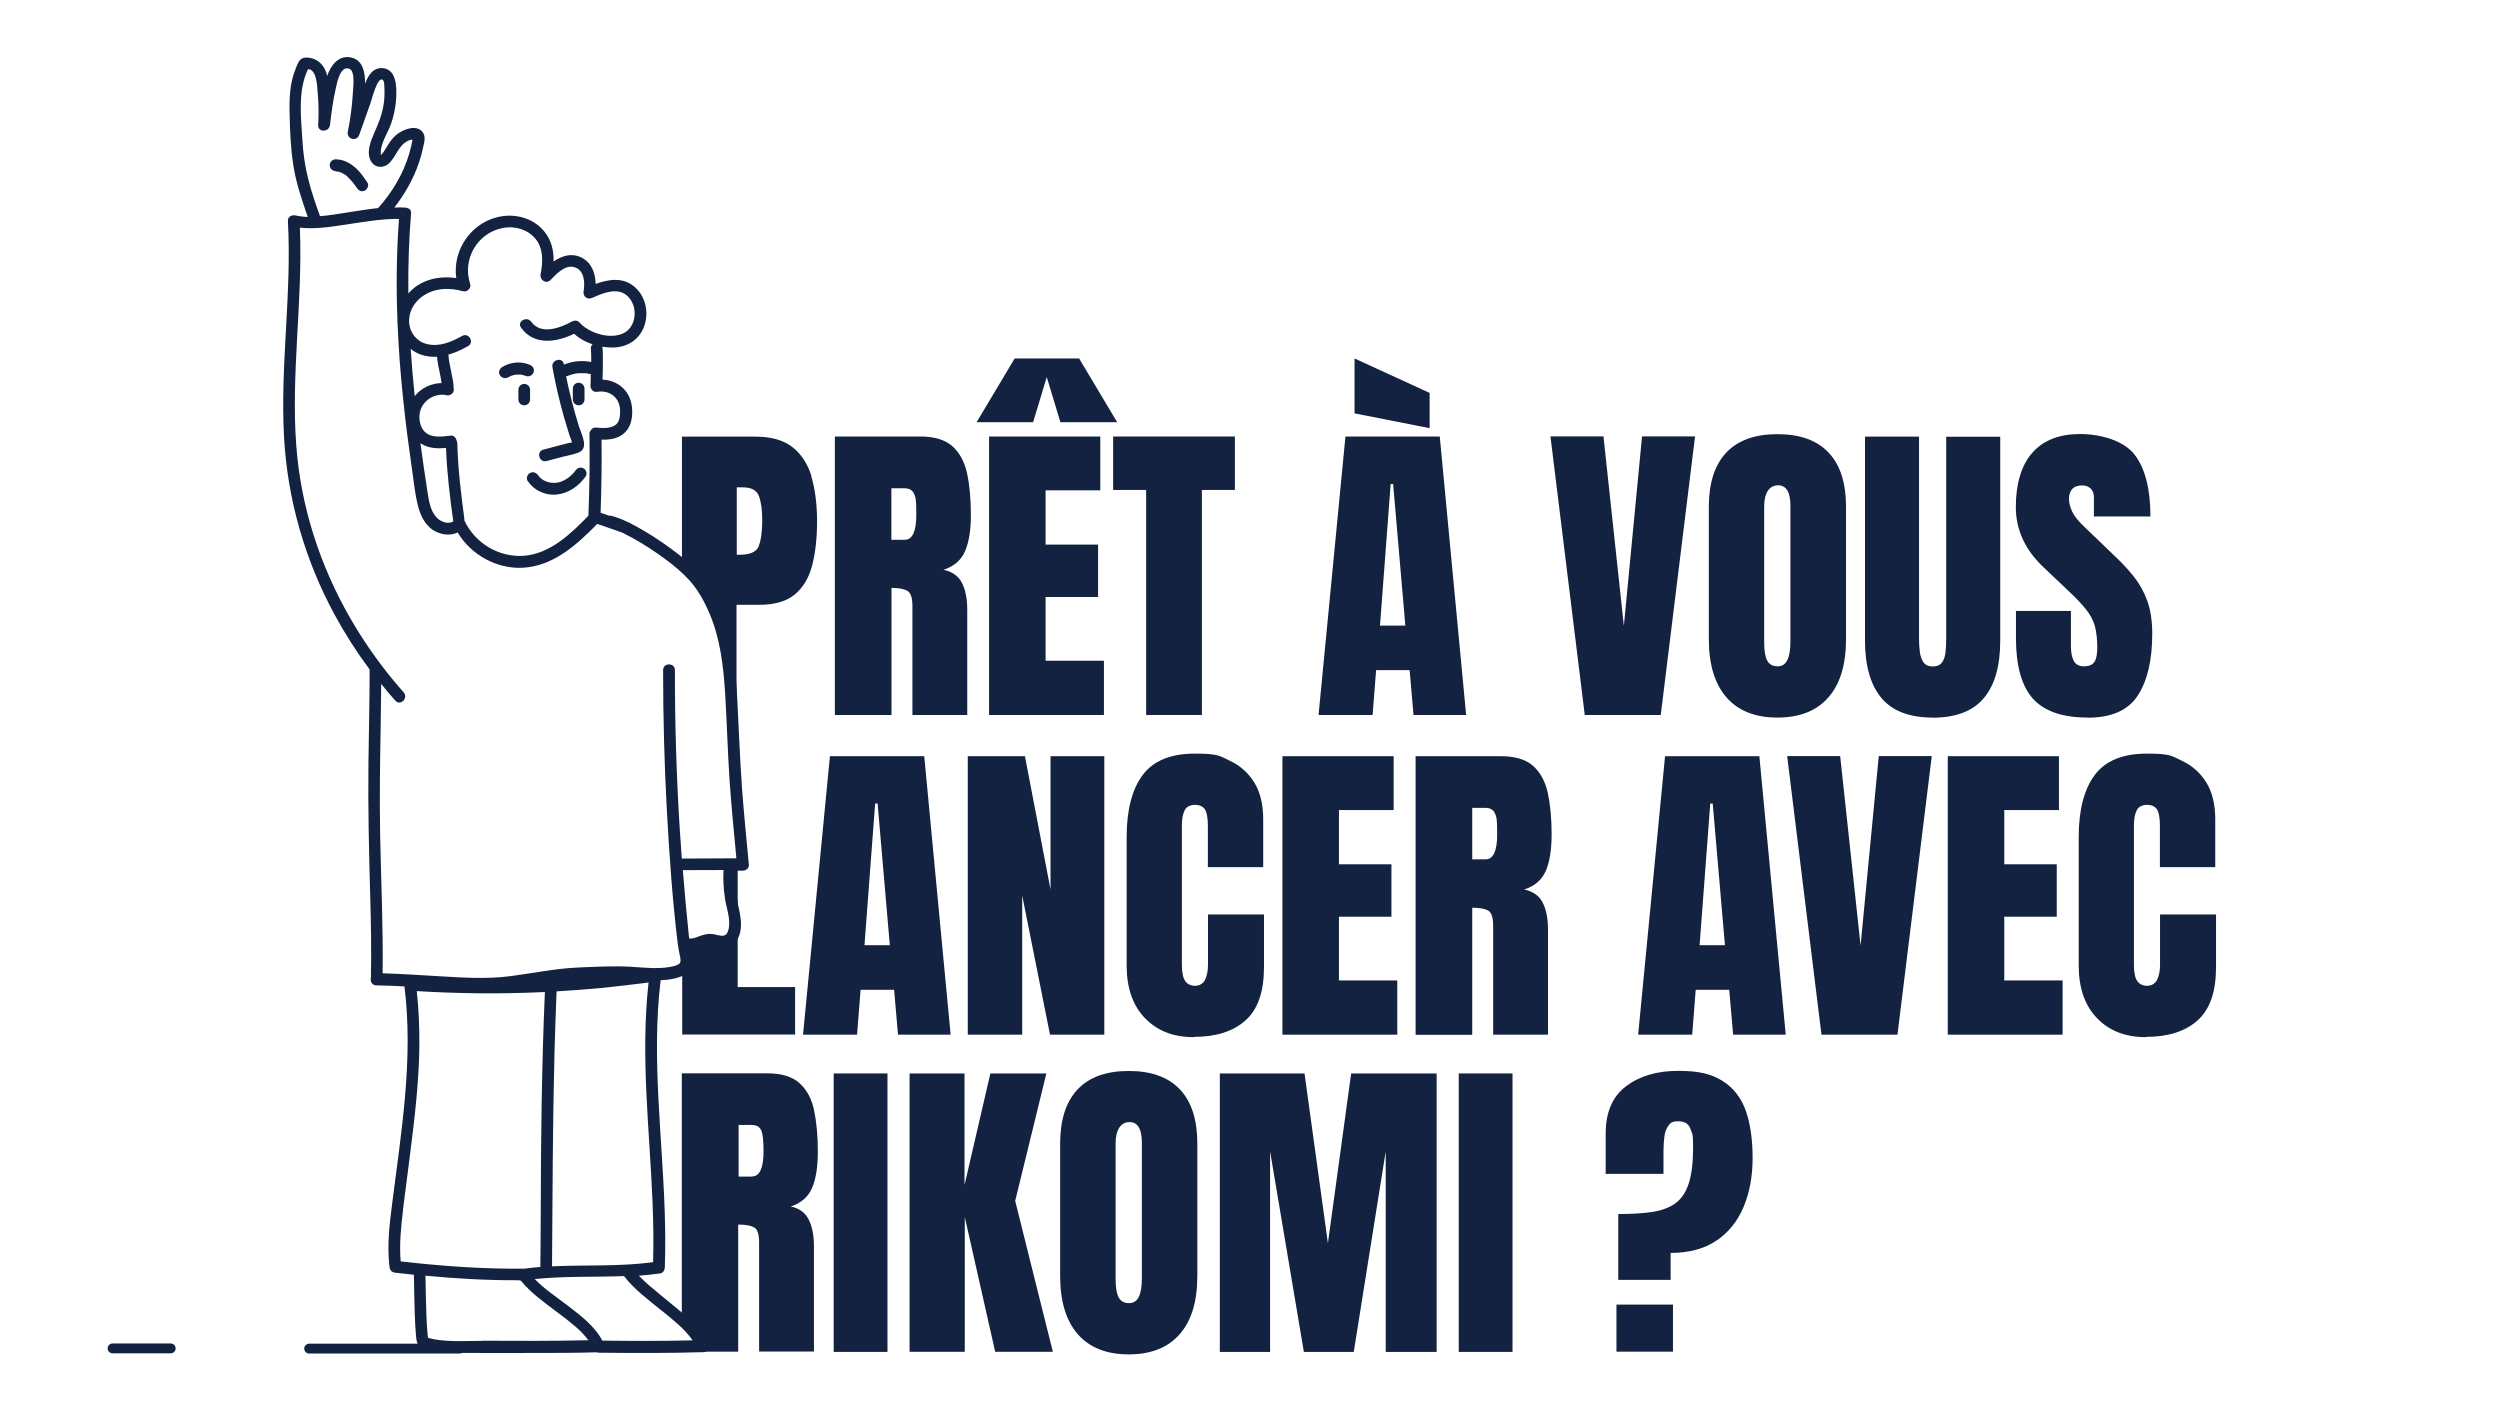 <svg width="760" height="428" viewBox="0 0 760 428" fill="none" xmlns="http://www.w3.org/2000/svg">
<path d="M246.688 144.756C245.504 140.92 243.529 137.955 240.804 135.859C238.078 133.764 234.366 132.736 229.666 132.736H207.312V171.802C207.864 171.92 208.338 172.236 208.654 172.83C210.274 176.111 212.999 178.602 215.013 181.608C217.106 184.692 218.528 188.408 219.555 191.967C221.767 199.875 222.675 208.06 222.438 216.245C222.438 216.601 222.32 217.036 222.083 217.392H223.9V183.861H230.772C235.432 183.861 239.066 182.833 241.594 180.738C244.121 178.642 245.899 175.716 246.886 171.92C247.873 168.124 248.387 163.656 248.387 158.516C248.387 153.376 247.794 148.591 246.609 144.756H246.688ZM230.693 165.989C229.982 167.768 228.047 168.638 224.926 168.638H223.979V148.156H225.835C228.402 148.156 230.021 149.026 230.693 150.766C231.364 152.506 231.72 154.997 231.72 158.2C231.72 161.402 231.364 164.21 230.653 165.989H230.693Z" fill="#132241"/>
<path d="M253.798 217.352V132.696H279.746C284.051 132.696 287.329 133.685 289.541 135.662C291.753 137.639 293.214 140.406 294.004 143.926C294.755 147.484 295.15 151.636 295.15 156.42C295.15 161.205 294.557 164.724 293.412 167.492C292.227 170.259 290.055 172.157 286.816 173.225C289.462 173.779 291.358 175.083 292.424 177.179C293.491 179.275 294.044 182.003 294.044 185.324V217.352H277.377V184.217C277.377 181.766 276.863 180.224 275.876 179.63C274.849 179.037 273.23 178.721 271.018 178.721V217.352H253.916H253.798ZM270.978 164.091H275.046C277.377 164.091 278.562 161.561 278.562 156.46C278.562 151.359 278.285 151.003 277.811 149.975C277.298 148.947 276.35 148.433 274.928 148.433H270.978V164.131V164.091Z" fill="#132241"/>
<path d="M296.887 128.347L308.459 108.972H328.049L339.621 128.347H322.362L318.215 114.626L314.068 128.347H296.808H296.887ZM300.679 217.352V132.696H334.487V149.066H317.859V165.554H333.815V181.489H317.859V200.864H335.593V217.352H300.679Z" fill="#132241"/>
<path d="M348.429 217.352V148.947H338.397V132.696H375.404V148.947H365.372V217.352H348.468H348.429Z" fill="#132241"/>
<path d="M400.839 217.352L409.015 132.696H437.689L445.706 217.352H429.711L428.526 203.711H418.336L417.269 217.352H400.839ZM434.608 130.166L411.78 125.658V108.972L434.608 119.45V130.166ZM419.521 190.188H427.222L423.51 147.128H422.759L419.521 190.188Z" fill="#132241"/>
<path d="M481.765 217.352L471.338 132.656H487.452L493.653 190.267L499.183 132.656H515.297L504.87 217.352H481.805H481.765Z" fill="#132241"/>
<path d="M540.337 218.143C533.583 218.143 528.409 216.087 524.855 212.014C521.3 207.941 519.483 202.01 519.483 194.3V154.087C519.483 146.852 521.261 141.355 524.776 137.599C528.33 133.843 533.504 131.984 540.337 131.984C547.17 131.984 552.344 133.843 555.898 137.599C559.453 141.355 561.191 146.852 561.191 154.087V194.3C561.191 202.01 559.413 207.941 555.819 212.014C552.265 216.087 547.091 218.143 540.337 218.143ZM540.455 202.564C543.023 202.564 544.287 200.073 544.287 195.091V153.771C544.287 149.619 543.023 147.524 540.534 147.524C538.046 147.524 536.308 149.659 536.308 153.929V195.209C536.308 197.859 536.624 199.717 537.256 200.864C537.888 202.01 538.955 202.564 540.416 202.564H540.455Z" fill="#132241"/>
<path d="M587.534 218.143C580.504 218.143 575.291 216.166 571.973 212.212C568.655 208.258 566.957 202.406 566.957 194.735V132.736H583.387V194.063C583.387 195.486 583.466 196.831 583.624 198.135C583.782 199.44 584.138 200.508 584.73 201.338C585.322 202.169 586.231 202.603 587.534 202.603C588.837 202.603 589.785 202.208 590.378 201.378C590.97 200.547 591.326 199.48 591.444 198.175C591.602 196.87 591.642 195.486 591.642 194.102V132.775H608.072V194.774C608.072 202.485 606.413 208.297 603.056 212.251C599.738 216.205 594.525 218.182 587.495 218.182L587.534 218.143Z" fill="#132241"/>
<path d="M634.692 218.143C626.99 218.143 621.421 216.205 617.985 212.37C614.588 208.535 612.851 202.406 612.851 193.984V185.72H629.557V196.317C629.557 198.254 629.834 199.796 630.426 200.903C631.018 202.01 632.045 202.564 633.507 202.564C634.968 202.564 636.113 202.129 636.706 201.22C637.298 200.31 637.575 198.847 637.575 196.791C637.575 194.735 637.338 192.007 636.824 190.267C636.311 188.527 635.442 186.866 634.139 185.245C632.875 183.664 631.137 181.805 628.886 179.71L621.303 172.513C615.615 167.175 612.811 161.047 612.811 154.127C612.811 147.207 614.47 141.395 617.827 137.639C621.184 133.843 626.003 131.945 632.361 131.945C638.72 131.945 645.632 134.001 648.87 138.153C652.109 142.304 653.728 148.591 653.728 157.013H636.548V151.201C636.548 150.054 636.232 149.145 635.56 148.512C634.889 147.88 634.02 147.563 632.875 147.563C631.729 147.563 630.545 147.959 629.913 148.71C629.281 149.461 628.965 150.45 628.965 151.636C628.965 152.822 629.281 154.087 629.913 155.471C630.545 156.855 631.808 158.437 633.704 160.216L643.459 169.587C645.395 171.446 647.212 173.423 648.831 175.479C650.45 177.535 651.793 179.947 652.78 182.675C653.768 185.403 654.281 188.764 654.281 192.718C654.281 200.666 652.82 206.913 649.897 211.421C646.975 215.929 641.88 218.182 634.613 218.182L634.692 218.143Z" fill="#132241"/>
<path d="M221.886 232.536C222.122 232.773 222.32 233.089 222.399 233.485C222.991 235.976 223.149 238.506 223.189 241.076C223.268 241.709 223.386 242.302 223.465 242.935C223.742 244.279 224.018 245.584 224.255 246.928V229.886H221.728C221.728 230.796 221.807 231.666 221.886 232.575V232.536Z" fill="#132241"/>
<path d="M207.351 281.922V283.464C207.509 283.306 207.707 283.187 207.944 283.108C207.667 282.792 207.43 282.396 207.351 281.922Z" fill="#132241"/>
<path d="M224.255 300.11V262.745C223.742 262.745 223.189 262.626 222.754 262.31C222.478 262.428 222.201 262.507 221.846 262.586C221.175 262.665 220.503 262.784 219.753 262.863C221.451 266.026 222.201 269.901 222.715 273.381C223.07 275.714 223.465 278.561 222.873 281.012C223.228 281.566 223.307 282.317 223.11 282.95L223.189 282.871C223.11 283.187 223.031 283.543 222.991 283.899C222.833 284.61 222.162 285.243 221.491 285.401C220.424 285.678 219.516 285.124 218.726 284.452C217.383 284.689 216.001 285.322 214.816 285.717C212.802 286.429 210.827 287.062 208.654 287.26C208.141 287.299 207.746 287.18 207.391 286.983V314.503H241.712V300.071H224.334L224.255 300.11Z" fill="#132241"/>
<path d="M244.121 314.542L252.297 229.886H280.97L288.988 314.542H272.992L271.807 300.901H261.618L260.551 314.542H244.121ZM262.802 287.339H270.504L266.791 244.279H266.041L262.802 287.339Z" fill="#132241"/>
<path d="M294.202 314.542V229.886H311.58L319.36 270.415V229.886H335.711V314.542H319.202L310.75 272.234V314.542H294.241H294.202Z" fill="#132241"/>
<path d="M362.884 315.294C356.762 315.294 351.825 313.396 348.113 309.56C344.4 305.765 342.504 300.387 342.504 293.547V254.481C342.504 246.256 344.124 239.969 347.362 235.62C350.601 231.27 355.893 229.096 363.24 229.096C370.586 229.096 370.823 229.847 373.943 231.31C377.063 232.773 379.512 234.987 381.328 237.913C383.106 240.839 384.014 244.556 384.014 248.985V263.614H367.189V251.12C367.189 248.589 366.873 246.889 366.241 245.979C365.609 245.11 364.622 244.675 363.279 244.675C361.936 244.675 360.633 245.228 360.119 246.375C359.566 247.522 359.29 249.024 359.29 250.922V293.309C359.29 295.642 359.645 297.303 360.317 298.252C360.988 299.201 361.976 299.675 363.279 299.675C364.582 299.675 365.728 299.082 366.32 297.896C366.913 296.71 367.229 295.168 367.229 293.27V278.007H384.251V294.021C384.251 301.455 382.395 306.872 378.643 310.193C374.891 313.554 369.677 315.215 362.924 315.215L362.884 315.294Z" fill="#132241"/>
<path d="M389.859 314.542V229.886H423.667V246.256H407.04V262.745H422.996V278.679H407.04V298.054H424.773V314.542H389.859Z" fill="#132241"/>
<path d="M430.342 314.542V229.886H456.291C460.596 229.886 463.874 230.875 466.086 232.852C468.297 234.829 469.759 237.597 470.549 241.116C471.299 244.675 471.694 248.826 471.694 253.611C471.694 258.395 471.102 261.914 469.956 264.682C468.771 267.45 466.599 269.348 463.36 270.415C466.007 270.969 467.902 272.274 468.969 274.369C470.035 276.465 470.588 279.193 470.588 282.515V314.542H453.921V281.408C453.921 278.956 453.408 277.414 452.42 276.821C451.393 276.228 449.774 275.951 447.562 275.951V314.582H430.461L430.342 314.542ZM447.562 261.242H451.63C453.961 261.242 455.145 258.711 455.145 253.611C455.145 248.51 454.869 248.154 454.395 247.126C453.882 246.098 452.934 245.584 451.512 245.584H447.562V261.282V261.242Z" fill="#132241"/>
<path d="M497.998 314.542L506.174 229.886H534.847L542.865 314.542H526.869L525.684 300.901H515.494L514.428 314.542H497.998ZM516.679 287.339H524.381L520.668 244.279H519.918L516.679 287.339Z" fill="#132241"/>
<path d="M553.726 314.542L543.299 229.847H559.413L565.614 287.457L571.144 229.847H587.258L576.831 314.542H553.766H553.726Z" fill="#132241"/>
<path d="M592.116 314.542V229.886H625.924V246.256H609.296V262.745H625.252V278.679H609.296V298.054H627.03V314.542H592.116Z" fill="#132241"/>
<path d="M652.307 315.294C646.185 315.294 641.248 313.396 637.536 309.56C633.823 305.765 631.927 300.387 631.927 293.547V254.481C631.927 246.256 633.547 239.969 636.785 235.62C640.024 231.27 645.316 229.096 652.662 229.096C660.009 229.096 660.245 229.847 663.366 231.31C666.486 232.773 668.934 234.987 670.751 237.913C672.529 240.839 673.437 244.556 673.437 248.985V263.614H656.612V251.12C656.612 248.589 656.296 246.889 655.664 245.979C655.032 245.11 654.045 244.675 652.702 244.675C651.359 244.675 650.056 245.228 649.542 246.375C648.989 247.522 648.713 249.024 648.713 250.922V293.309C648.713 295.642 649.068 297.303 649.74 298.252C650.411 299.201 651.398 299.675 652.702 299.675C654.005 299.675 655.151 299.082 655.743 297.896C656.335 296.71 656.651 295.168 656.651 293.27V278.007H673.674V294.021C673.674 301.455 671.818 306.872 668.066 310.193C664.314 313.554 659.1 315.215 652.346 315.215L652.307 315.294Z" fill="#132241"/>
<path d="M240.29 366.815C243.529 365.747 245.741 363.849 246.886 361.081C248.071 358.314 248.624 354.636 248.624 350.01C248.624 345.384 248.229 341.074 247.478 337.515C246.728 333.957 245.227 331.228 243.015 329.251C240.804 327.274 237.525 326.286 233.22 326.286H207.272V401.887C207.548 402.006 207.785 402.164 208.022 402.362C209.247 403.587 210.471 404.892 211.419 406.355C212.288 407.779 211.143 409.637 209.563 409.637C208.812 409.637 208.062 409.637 207.311 409.558V410.902H224.413V372.271C226.664 372.271 228.284 372.588 229.271 373.141C230.298 373.734 230.772 375.276 230.772 377.728V410.863H247.439V378.835C247.439 375.514 246.886 372.785 245.82 370.69C244.753 368.594 242.897 367.25 240.211 366.736L240.29 366.815ZM228.6 357.681H224.531V341.983H228.481C229.903 341.983 230.851 342.497 231.364 343.526C231.878 344.554 232.115 346.728 232.115 350.01C232.115 355.111 230.93 357.641 228.6 357.641V357.681Z" fill="#132241"/>
<path d="M253.442 410.981V326.325H269.793V410.981H253.442Z" fill="#132241"/>
<path d="M276.507 410.981V326.325H293.214V360.251L301.073 326.325H318.096L308.617 365.075L320.071 410.942H302.535L293.293 369.978V410.942H276.468L276.507 410.981Z" fill="#132241"/>
<path d="M343.136 411.733C336.383 411.733 331.209 409.677 327.654 405.604C324.099 401.531 322.283 395.6 322.283 387.89V347.677C322.283 340.441 324.06 334.945 327.575 331.189C331.13 327.433 336.304 325.574 343.136 325.574C349.969 325.574 355.143 327.433 358.698 331.189C362.252 334.945 363.99 340.441 363.99 347.677V387.89C363.99 395.6 362.213 401.531 358.619 405.604C355.064 409.677 349.89 411.733 343.136 411.733ZM343.294 396.154C345.861 396.154 347.125 393.663 347.125 388.681V347.361C347.125 343.209 345.862 341.114 343.373 341.114C340.885 341.114 339.147 343.249 339.147 347.519V388.799C339.147 391.449 339.463 393.307 340.095 394.454C340.727 395.6 341.793 396.154 343.255 396.154H343.294Z" fill="#132241"/>
<path d="M370.823 410.981V326.325H396.574L403.683 377.926L410.753 326.325H436.741V410.981H421.258V350.01L411.543 410.981H396.376L386.107 350.01V410.981H370.823Z" fill="#132241"/>
<path d="M443.455 410.981V326.325H459.806V410.981H443.455Z" fill="#132241"/>
<path d="M491.955 389.076V369.069C495.944 369.069 499.38 368.871 502.263 368.436C505.147 368.001 507.477 367.131 509.333 365.787C511.189 364.442 512.532 362.386 513.401 359.698C514.27 356.969 514.704 353.332 514.704 348.745C514.704 344.158 514.428 344.83 513.915 343.249C513.401 341.667 512.177 340.876 510.241 340.876C508.306 340.876 507.872 341.311 507.2 342.181C506.568 343.051 506.134 344.198 505.976 345.542C505.818 346.886 505.699 348.31 505.699 349.812V356.851H488.124V344.633C488.124 338.148 490.178 333.364 494.285 330.24C498.393 327.116 503.725 325.535 510.202 325.535C516.679 325.535 520.392 326.563 523.67 328.619C526.948 330.675 529.278 333.68 530.7 337.594C532.082 341.509 532.793 346.333 532.793 351.987C532.793 357.641 531.885 362.505 530.068 366.854C528.251 371.204 525.526 374.644 521.814 377.135C518.141 379.626 513.48 380.891 507.872 380.891V389.076H491.876H491.955ZM491.402 410.902V396.589H508.583V410.902H491.402Z" fill="#132241"/>
<path d="M225.519 238.704C224.887 230.005 224.611 221.306 224.137 212.647C223.663 203.869 222.833 194.893 219.634 186.629C218.054 182.557 215.961 178.603 213.236 175.123C211.301 172.632 208.812 170.536 206.364 168.599C202.967 165.95 199.412 163.498 195.7 161.323C194.515 160.612 193.251 159.939 191.987 159.267C191.829 159.149 191.671 159.03 191.434 158.951C191.276 158.872 191.118 158.832 190.96 158.753C189.302 157.962 187.643 157.29 185.905 156.816C185.668 156.737 185.431 156.737 185.194 156.776C184.325 156.499 183.456 156.183 182.587 155.867C182.824 148.473 182.982 141.079 182.864 133.645C185.155 133.724 187.445 133.447 189.341 132.024C191.711 130.245 192.303 127.358 192.185 124.551C192.066 121.862 191.039 119.292 188.907 117.552C187.248 116.168 185.234 115.496 183.18 115.417C183.18 114.152 183.259 112.886 183.259 111.621C183.259 109.723 183.338 107.825 183.18 105.927C183.18 105.769 183.14 105.571 183.061 105.413C184.167 105.571 185.313 105.65 186.379 105.65C190.96 105.571 194.752 103.001 196.055 98.494C197.24 94.461 196.055 89.716 192.698 87.027C189.223 84.22 184.997 84.892 181.087 86.315C181.008 82.994 179.823 79.712 176.584 78.21C173.582 76.826 170.739 77.814 168.29 79.514C168.369 76.232 167.658 73.03 165.446 70.341C162.405 66.624 157.468 65.043 152.768 65.715C143.684 66.98 137.444 75.718 138.708 84.536C134.64 83.943 130.374 84.496 126.899 86.79C125.872 87.462 124.964 88.292 124.134 89.202C124.134 88.925 124.134 88.609 124.134 88.332C124.055 80.503 124.332 72.674 124.964 64.884C125.043 63.896 124.45 63.342 123.739 63.224C123.581 63.145 123.384 63.105 123.186 63.105C122.08 63.026 120.974 63.026 119.869 63.105C123.068 58.993 125.674 54.406 127.373 49.424C127.886 47.922 128.321 46.34 128.637 44.758C128.953 43.295 129.506 41.516 128.518 40.211C126.622 37.641 122.396 39.381 120.461 41.002C119.355 41.911 118.526 43.098 117.775 44.323C117.341 44.995 116.946 45.707 116.512 46.34C116.393 46.498 115.959 46.894 115.88 47.091C115.88 47.091 115.84 47.131 115.801 47.17C115.327 43.968 117.933 40.448 118.921 37.522C120.066 34.161 120.619 30.563 120.461 27.005C120.343 24.316 119.632 20.994 116.354 20.718C113.352 20.48 111.93 22.971 110.982 25.423C110.982 22.22 110.469 18.306 106.756 17.475C102.925 16.645 100.516 19.927 99.45 23.13C99.371 22.853 99.331 22.537 99.252 22.26C98.581 20.125 97.08 18.385 94.907 17.752C93.999 17.475 92.577 17.317 91.708 17.831C90.76 18.385 90.326 19.808 89.931 20.757C88.114 25.067 87.917 29.812 88.035 34.478C88.154 39.697 88.351 44.916 89.141 50.057C89.971 55.513 91.748 60.772 93.565 65.952C92.261 65.912 90.998 65.754 89.773 65.478C89.339 65.398 88.983 65.438 88.667 65.556C87.996 65.754 87.482 66.308 87.522 67.217C88.746 89.083 85.152 110.87 86.337 132.736C87.364 151.676 92.656 170.141 101.701 186.827C104.86 192.639 108.415 198.215 112.364 203.513C112.364 203.592 112.364 203.671 112.364 203.75C112.364 213.082 112.128 222.413 112.009 231.745C111.851 245.505 112.167 259.186 112.562 272.946C112.799 281.052 112.917 289.158 112.759 297.224C112.483 298.252 113.036 299.557 114.418 299.557C117.262 299.596 120.106 299.715 122.949 299.873C125.714 321.857 122.001 343.961 119.237 365.747C118.407 372.192 117.617 378.637 118.407 385.122C118.526 386.19 119.118 386.783 120.185 386.901C122.08 387.139 123.976 387.336 125.832 387.534C125.832 387.574 125.832 387.613 125.832 387.692C125.872 391.449 125.951 395.205 126.069 398.961C126.148 401.175 126.227 403.39 126.425 405.564C126.583 407.107 126.583 408.886 128.044 409.756C130.098 410.982 133.258 411.1 135.588 411.219C137.918 411.298 140.288 411.258 142.618 411.298C149.214 411.298 155.77 411.337 162.366 411.298C168.685 411.298 175.004 411.298 181.324 411.1C181.521 411.179 181.758 411.219 181.995 411.219C192.58 411.337 203.125 411.377 213.71 411.061C213.789 411.061 213.868 411.061 213.907 411.061C213.907 411.061 213.947 411.061 213.986 411.061C214.065 411.061 214.105 411.061 214.184 411.021C214.263 411.021 214.381 410.982 214.46 410.942C214.5 410.942 214.579 410.942 214.618 410.863C215.448 410.388 215.645 409.439 215.329 408.609C215.329 408.57 215.29 408.49 215.25 408.451C212.999 403.548 208.338 399.871 204.27 396.51C201.98 394.612 199.649 392.753 197.398 390.816C196.292 389.867 195.226 388.878 194.199 387.811C196.411 387.653 198.583 387.415 200.795 387.099C201.585 386.98 202.098 386.071 202.098 385.359C202.967 362.268 199.531 339.295 199.728 316.203C199.768 310.114 200.123 304.025 200.834 297.975C201.466 297.975 202.059 297.896 202.691 297.856C206.127 297.501 210.59 296.314 210.471 292.044C210.471 291.055 210.313 290.106 210.155 289.118C212.525 288.96 214.697 287.339 217.146 287.853C218.805 288.209 220.464 288.485 222.043 287.695C223.307 287.022 224.176 285.836 224.69 284.492C225.835 281.447 225.005 278.047 224.374 275.002C223.663 271.562 223.426 268.162 223.584 264.682C224.334 264.682 225.124 264.682 225.874 264.682C226.783 264.682 227.77 263.852 227.652 262.903C226.901 254.916 226.111 246.928 225.519 238.941V238.704ZM129.19 89.597C132.665 87.462 136.891 87.462 140.722 88.529C141.986 88.885 143.368 87.62 142.934 86.315C140.446 78.842 145.106 70.815 152.808 69.313C156.402 68.601 160.312 69.669 162.721 72.516C165.288 75.521 165.051 79.751 164.34 83.389C164.025 85.05 165.999 86.513 167.342 85.129C169.159 83.271 171.924 80.226 174.846 81.294C177.69 82.322 177.848 86.038 177.413 88.529C177.137 90.151 178.559 91.218 180.06 90.546C183.14 89.162 187.524 87.264 190.526 89.795C192.817 91.732 193.488 95.093 192.501 97.861C190.131 104.622 179.783 102.25 176.11 97.98C175.597 97.387 174.609 97.347 173.938 97.703C170.423 99.64 164.498 101.973 161.497 97.822C160.154 95.963 157.034 97.742 158.416 99.64C162.405 105.136 169.159 104.069 174.53 101.459C176.11 102.922 178.045 103.99 180.139 104.662C179.823 104.978 179.586 105.413 179.625 105.888C179.744 107.272 179.744 108.656 179.744 110.039C177.019 109.525 174.175 109.723 171.568 110.791C171.529 110.791 171.489 110.83 171.45 110.87C171.45 110.791 171.45 110.751 171.41 110.672C170.976 108.418 167.54 109.367 167.935 111.621C168.685 115.694 169.554 119.727 170.62 123.72C171.134 125.737 171.687 127.714 172.319 129.691C172.595 130.6 172.871 131.51 173.148 132.419C173.345 132.973 173.701 133.764 173.898 134.475C173.464 134.594 172.95 134.673 172.714 134.713C171.845 134.95 170.976 135.148 170.107 135.385C168.448 135.82 166.829 136.255 165.17 136.69C162.958 137.283 163.867 140.723 166.118 140.169C167.777 139.734 169.396 139.299 171.055 138.864C172.595 138.469 174.293 138.192 175.794 137.599C179.191 136.334 176.782 132.103 176.031 129.731C174.451 124.669 173.148 119.569 172.082 114.389C172.2 114.389 172.358 114.389 172.477 114.31C173.069 114.073 173.701 113.875 174.293 113.717C174.609 113.638 174.925 113.559 175.241 113.519C175.241 113.519 175.281 113.519 175.32 113.519C175.478 113.519 175.636 113.519 175.794 113.479C176.426 113.44 177.019 113.4 177.65 113.479C177.769 113.479 177.927 113.479 178.045 113.479C178.124 113.479 178.243 113.479 178.322 113.479C178.519 113.479 178.519 113.479 178.243 113.479C178.243 113.479 179.112 113.638 179.191 113.677C179.309 113.677 179.467 113.717 179.586 113.717C179.586 114.942 179.586 116.129 179.507 117.354C179.507 117.75 179.665 118.145 179.902 118.462C179.902 118.462 179.902 118.462 179.902 118.501C180.257 118.897 180.731 119.173 181.245 119.134C181.324 119.134 181.403 119.094 181.482 119.094C181.561 119.094 181.639 119.094 181.758 119.094C183.377 118.817 185.194 119.252 186.458 120.28C187.88 121.467 188.472 123.048 188.512 124.867C188.512 126.567 188.393 128.426 186.892 129.335C185.194 130.363 183.022 130.126 181.087 129.968C180.455 129.928 179.902 130.284 179.586 130.838C179.349 131.115 179.151 131.51 179.191 131.984C179.349 140.248 179.191 148.512 178.875 156.776C173.543 162.272 167.224 168.362 159.246 168.955C151.741 169.508 144.435 165.159 141.236 158.358C141.236 158.318 141.157 158.239 141.157 158.2C141.157 158.002 141.157 157.844 141.157 157.646C140.13 150.015 139.221 142.463 139.024 134.752C139.024 134.396 138.905 134.12 138.787 133.882C138.629 133.092 137.879 132.301 137.049 132.419C134.679 132.696 131.599 133.21 129.545 131.629C127.926 130.403 127.373 128.109 127.531 126.172C127.847 122.178 131.757 119.45 135.469 120.083C135.667 120.162 135.904 120.241 136.141 120.201C136.575 120.201 136.931 120.043 137.247 119.806C137.563 119.569 137.8 119.292 137.918 118.857C137.997 118.62 137.997 118.343 137.918 118.066C137.918 116.405 137.484 114.666 137.168 113.045C136.97 112.096 136.773 111.186 136.615 110.237C136.536 109.842 136.457 109.446 136.417 109.011C136.417 108.932 136.417 108.893 136.417 108.814C136.417 108.656 136.417 108.497 136.378 108.379C136.378 108.181 136.338 108.023 136.259 107.825C138.392 107.232 140.406 106.283 142.302 105.216C144.316 104.069 142.5 100.985 140.485 102.131C137.247 103.95 133.495 105.532 129.742 104.583C126.622 103.792 124.608 101.182 124.371 98.059C124.371 97.742 124.371 97.426 124.371 97.149C124.49 93.986 126.504 91.179 129.15 89.597H129.19ZM132.863 108.458C132.981 110.237 133.416 112.017 133.771 113.756C133.929 114.666 134.126 115.536 134.245 116.445C131.085 116.524 128.005 117.948 126.069 120.439C125.595 115.654 125.161 110.87 124.845 106.046C125.793 106.837 126.899 107.469 128.163 107.865C129.703 108.379 131.283 108.537 132.823 108.458H132.863ZM135.588 136.176C135.864 143.688 136.773 151.082 137.8 158.516C136.101 159.544 133.732 158.516 132.547 157.132C130.809 155.116 130.374 152.19 129.979 149.659C129.19 144.677 128.479 139.695 127.807 134.713C127.926 134.792 128.044 134.871 128.163 134.95C130.414 136.334 133.06 136.413 135.627 136.176H135.588ZM93.723 20.994C96.329 21.311 96.408 26.174 96.566 28.033C96.882 31.354 96.922 34.675 96.724 37.997C96.606 40.33 100.042 40.251 100.318 37.997C100.753 34.28 101.227 30.603 102.056 26.965C102.412 25.423 103.36 19.927 106.124 20.876C107.033 21.192 107.27 22.299 107.388 23.169C107.586 24.83 107.388 26.609 107.27 28.309C107.033 32.264 106.519 36.178 105.729 40.053C105.295 42.307 108.415 43.177 109.205 41.002C110.35 37.72 111.535 34.478 112.68 31.196C112.996 30.326 114.695 23.446 116.235 24.197C116.906 24.514 116.827 26.332 116.867 26.846C116.946 28.468 116.867 30.089 116.63 31.71C116.156 34.873 114.971 37.72 113.668 40.646C112.68 42.939 111.496 45.944 112.483 48.435C113.549 51.045 116.472 51.441 118.407 49.503C120.264 47.645 121.014 44.837 123.186 43.295C123.66 42.939 124.213 42.663 124.766 42.544L125.201 42.465C125.279 42.465 125.358 42.465 125.398 42.505C125.161 43.928 124.806 45.312 124.411 46.696C122.594 52.864 119.237 58.479 114.932 63.263C111.772 63.58 108.612 64.133 105.492 64.608C102.846 65.003 100.081 65.517 97.277 65.715C95.974 62.037 94.671 58.321 93.723 54.525C92.696 50.492 92.143 46.459 91.906 42.307C91.471 35.387 90.523 27.36 93.683 20.955L93.723 20.994ZM167.816 384.924C167.974 363.296 168.014 341.707 168.566 320.078C168.724 313.831 168.961 307.623 169.198 301.375C173.74 301.099 178.243 300.782 182.785 300.347C187.603 299.873 192.382 299.28 197.161 298.687C194.673 320.988 197.477 343.367 198.386 365.708C198.623 371.718 198.702 377.688 198.544 383.699C188.354 385.083 178.045 384.489 167.777 384.964L167.816 384.924ZM122.475 367.962C123.186 362.189 123.937 356.455 124.687 350.682C126.069 339.769 127.373 328.856 127.491 317.864C127.531 312.328 127.294 306.793 126.701 301.296C139.695 302.087 152.689 302.206 165.644 301.573C164.656 324.309 164.419 347.084 164.38 369.859C164.38 374.96 164.301 380.061 164.261 385.162C162.642 385.28 161.023 385.438 159.404 385.676C159.285 385.676 159.206 385.676 159.088 385.676C146.568 385.794 134.205 384.885 121.804 383.461C121.369 378.321 121.883 373.141 122.515 368.001L122.475 367.962ZM146.647 407.621C141.907 407.621 136.931 407.976 132.231 407.186C131.559 407.067 130.927 406.909 130.295 406.751C130.216 406.751 130.177 406.751 130.137 406.711C130.058 406.197 130.098 406.553 130.019 405.999C129.821 403.943 129.703 401.887 129.624 399.792C129.466 395.798 129.427 391.804 129.348 387.811C138.787 388.72 148.226 389.234 157.745 389.195C157.903 389.274 158.1 389.313 158.337 389.313C161.457 393.188 165.723 396.114 169.672 399.119C172.832 401.531 176.426 404.141 178.875 407.423C168.132 407.7 157.389 407.621 146.686 407.581L146.647 407.621ZM201.19 398.447C204.428 401.096 208.101 403.904 210.55 407.462C201.387 407.7 192.264 407.66 183.101 407.542C180.771 403.073 176.347 399.792 172.477 396.826C169.198 394.295 165.486 391.883 162.563 388.839C171.568 387.89 180.652 388.285 189.697 387.929C192.856 392.042 197.201 395.205 201.15 398.447H201.19ZM206.838 292.558C206.403 293.467 204.468 293.823 203.48 293.981C199.689 294.614 195.7 294.14 191.908 293.902C186.458 293.586 180.85 293.902 175.399 294.14C168.567 294.456 161.931 295.879 155.178 296.749C147.634 297.738 140.011 297.145 132.468 296.71C127.096 296.393 121.685 296.038 116.314 295.879C116.512 281.882 115.84 267.885 115.564 253.887C115.366 242.974 115.524 232.061 115.722 221.148C115.801 216.72 115.84 212.331 115.88 207.902C117.262 209.642 118.684 211.342 120.185 213.003C121.725 214.742 124.253 212.172 122.712 210.472C110.429 196.593 100.871 180.263 95.302 162.549C92.498 153.653 90.721 144.519 90.05 135.227C89.26 124.63 89.734 113.954 90.287 103.357C90.918 91.969 91.629 80.582 91.155 69.194C95.737 69.748 100.516 68.957 105.058 68.285C110.429 67.494 115.84 66.505 121.29 66.545C120.54 76.786 120.422 87.027 120.817 97.308C120.817 97.505 120.817 97.703 120.817 97.901C120.817 98.059 120.856 98.217 120.856 98.375C121.014 102.25 121.251 106.125 121.527 110C122.12 117.631 122.91 125.223 123.897 132.815C124.371 136.492 124.885 140.13 125.398 143.767C125.872 147.128 126.227 150.608 127.096 153.89C127.886 157.013 129.506 160.177 132.547 161.64C134.679 162.668 137.089 162.826 139.142 161.877C143.131 168.638 151.031 173.027 158.93 172.592C168.172 172.118 175.399 165.594 181.561 159.267C184.128 160.216 186.774 161.007 189.341 161.996C190.526 162.589 191.711 163.221 192.856 163.854C196.134 165.712 199.254 167.768 202.256 169.983C204.823 171.881 207.351 173.976 209.523 176.349C212.13 179.196 214.105 182.794 215.606 186.313C219.002 194.142 219.95 202.762 220.464 211.184C220.977 219.764 221.214 228.344 221.767 236.925C222.32 244.951 223.11 252.939 223.86 260.926C218.331 260.926 212.801 260.965 207.272 261.005C207.075 258.197 206.877 255.39 206.68 252.583C205.653 236.332 205.139 220.001 205.179 203.711C205.179 201.417 201.585 201.378 201.585 203.711C201.585 217.748 201.94 231.784 202.691 245.782C203.441 259.542 204.389 273.341 206.048 287.022C206.166 288.011 206.403 288.96 206.561 289.948C206.719 290.66 207.075 291.965 206.759 292.637L206.838 292.558ZM220.385 273.104C220.819 275.911 222.004 278.996 221.609 281.843C221.49 282.633 221.214 283.82 220.464 284.255C219.437 284.848 217.699 284.057 216.593 283.938C215.25 283.78 213.986 284.096 212.722 284.571C211.696 284.927 210.629 285.48 209.523 285.283C209.484 285.006 209.444 284.689 209.405 284.413C209.049 280.894 208.694 277.374 208.378 273.895C208.101 270.771 207.825 267.648 207.588 264.524C211.696 264.524 215.843 264.524 219.95 264.484C219.792 267.371 219.95 270.257 220.385 273.104Z" fill="#132241"/>
<path d="M161.142 121.427V118.501C161.142 118.027 160.944 117.552 160.628 117.236C160.312 116.92 159.799 116.682 159.364 116.722C158.89 116.722 158.416 116.88 158.1 117.236C157.784 117.592 157.587 118.027 157.587 118.501V121.427C157.587 121.902 157.784 122.376 158.1 122.692C158.416 123.009 158.93 123.246 159.364 123.206C159.838 123.206 160.312 123.048 160.628 122.692C160.944 122.337 161.142 121.902 161.142 121.427Z" fill="#132241"/>
<path d="M177.69 118.145C177.69 117.671 177.492 117.196 177.176 116.88C176.86 116.564 176.347 116.326 175.913 116.366C175.439 116.366 174.965 116.524 174.649 116.88C174.333 117.236 174.135 117.671 174.135 118.145V121.427C174.135 121.902 174.333 122.376 174.649 122.692C174.965 123.009 175.478 123.246 175.913 123.206C176.386 123.206 176.86 123.048 177.176 122.692C177.492 122.336 177.69 121.902 177.69 121.427V118.145Z" fill="#132241"/>
<path d="M154.388 114.784C154.625 114.626 154.901 114.468 155.178 114.349C155.178 114.349 155.257 114.349 155.257 114.31C155.415 114.27 155.533 114.191 155.691 114.152C155.928 114.073 156.204 113.994 156.441 113.954C156.56 113.954 156.678 113.954 156.797 113.875C156.836 113.875 156.915 113.875 156.955 113.875C157.271 113.875 157.547 113.875 157.863 113.875C157.982 113.875 158.1 113.875 158.219 113.875C158.219 113.875 158.298 113.875 158.337 113.875C158.93 113.994 159.483 114.152 160.036 114.349C160.43 114.508 161.062 114.349 161.418 114.152C161.773 113.914 162.129 113.519 162.247 113.084C162.366 112.61 162.326 112.096 162.05 111.7C161.773 111.265 161.418 111.068 160.983 110.87C158.298 109.723 155.02 110.079 152.61 111.621C151.82 112.135 151.426 113.242 151.978 114.073C152.492 114.863 153.598 115.259 154.427 114.705L154.388 114.784Z" fill="#132241"/>
<path d="M161.063 143.807C160.273 144.281 159.878 145.468 160.431 146.259C162.366 149.105 165.841 150.727 169.278 150.331C172.911 149.936 175.952 147.761 178.046 144.835C178.599 144.044 178.204 142.819 177.414 142.384C176.505 141.87 175.518 142.225 174.965 143.016C173.622 144.875 171.45 146.417 169.317 146.733C167.105 147.049 164.736 146.219 163.551 144.44C162.998 143.649 161.971 143.293 161.102 143.807H161.063Z" fill="#132241"/>
<path d="M102.056 52.152C102.254 52.152 102.412 52.152 102.609 52.152C102.688 52.152 102.767 52.152 102.886 52.192C103.083 52.231 103.281 52.31 103.439 52.35C103.518 52.35 103.636 52.429 103.715 52.469C103.715 52.469 103.715 52.469 103.755 52.469C103.834 52.469 103.952 52.548 103.755 52.469C103.952 52.587 104.663 52.983 104.742 53.022C104.821 53.062 105.098 53.22 105.216 53.339C105.098 53.26 105.137 53.299 105.216 53.339C105.295 53.418 105.374 53.497 105.453 53.536C106.085 54.09 106.638 54.762 107.191 55.395C107.27 55.474 107.309 55.553 107.388 55.632C107.507 55.79 107.625 55.988 107.783 56.146C108.06 56.502 108.297 56.897 108.573 57.253C109.087 58.044 110.153 58.439 111.022 57.886C111.772 57.372 112.246 56.264 111.654 55.434C110.508 53.773 109.363 52.034 107.783 50.768C106.124 49.385 104.189 48.435 102.017 48.435C101.069 48.435 100.2 49.266 100.24 50.215C100.279 51.203 101.029 51.994 102.017 51.994L102.056 52.152Z" fill="#132241"/>
<line x1="139.694" y1="409.981" x2="93.987" y2="409.981" stroke="#132241" stroke-width="3" stroke-linecap="round"/>
<line x1="51.895" y1="409.911" x2="34.223" y2="409.911" stroke="#132241" stroke-width="3" stroke-linecap="round"/>
</svg>
